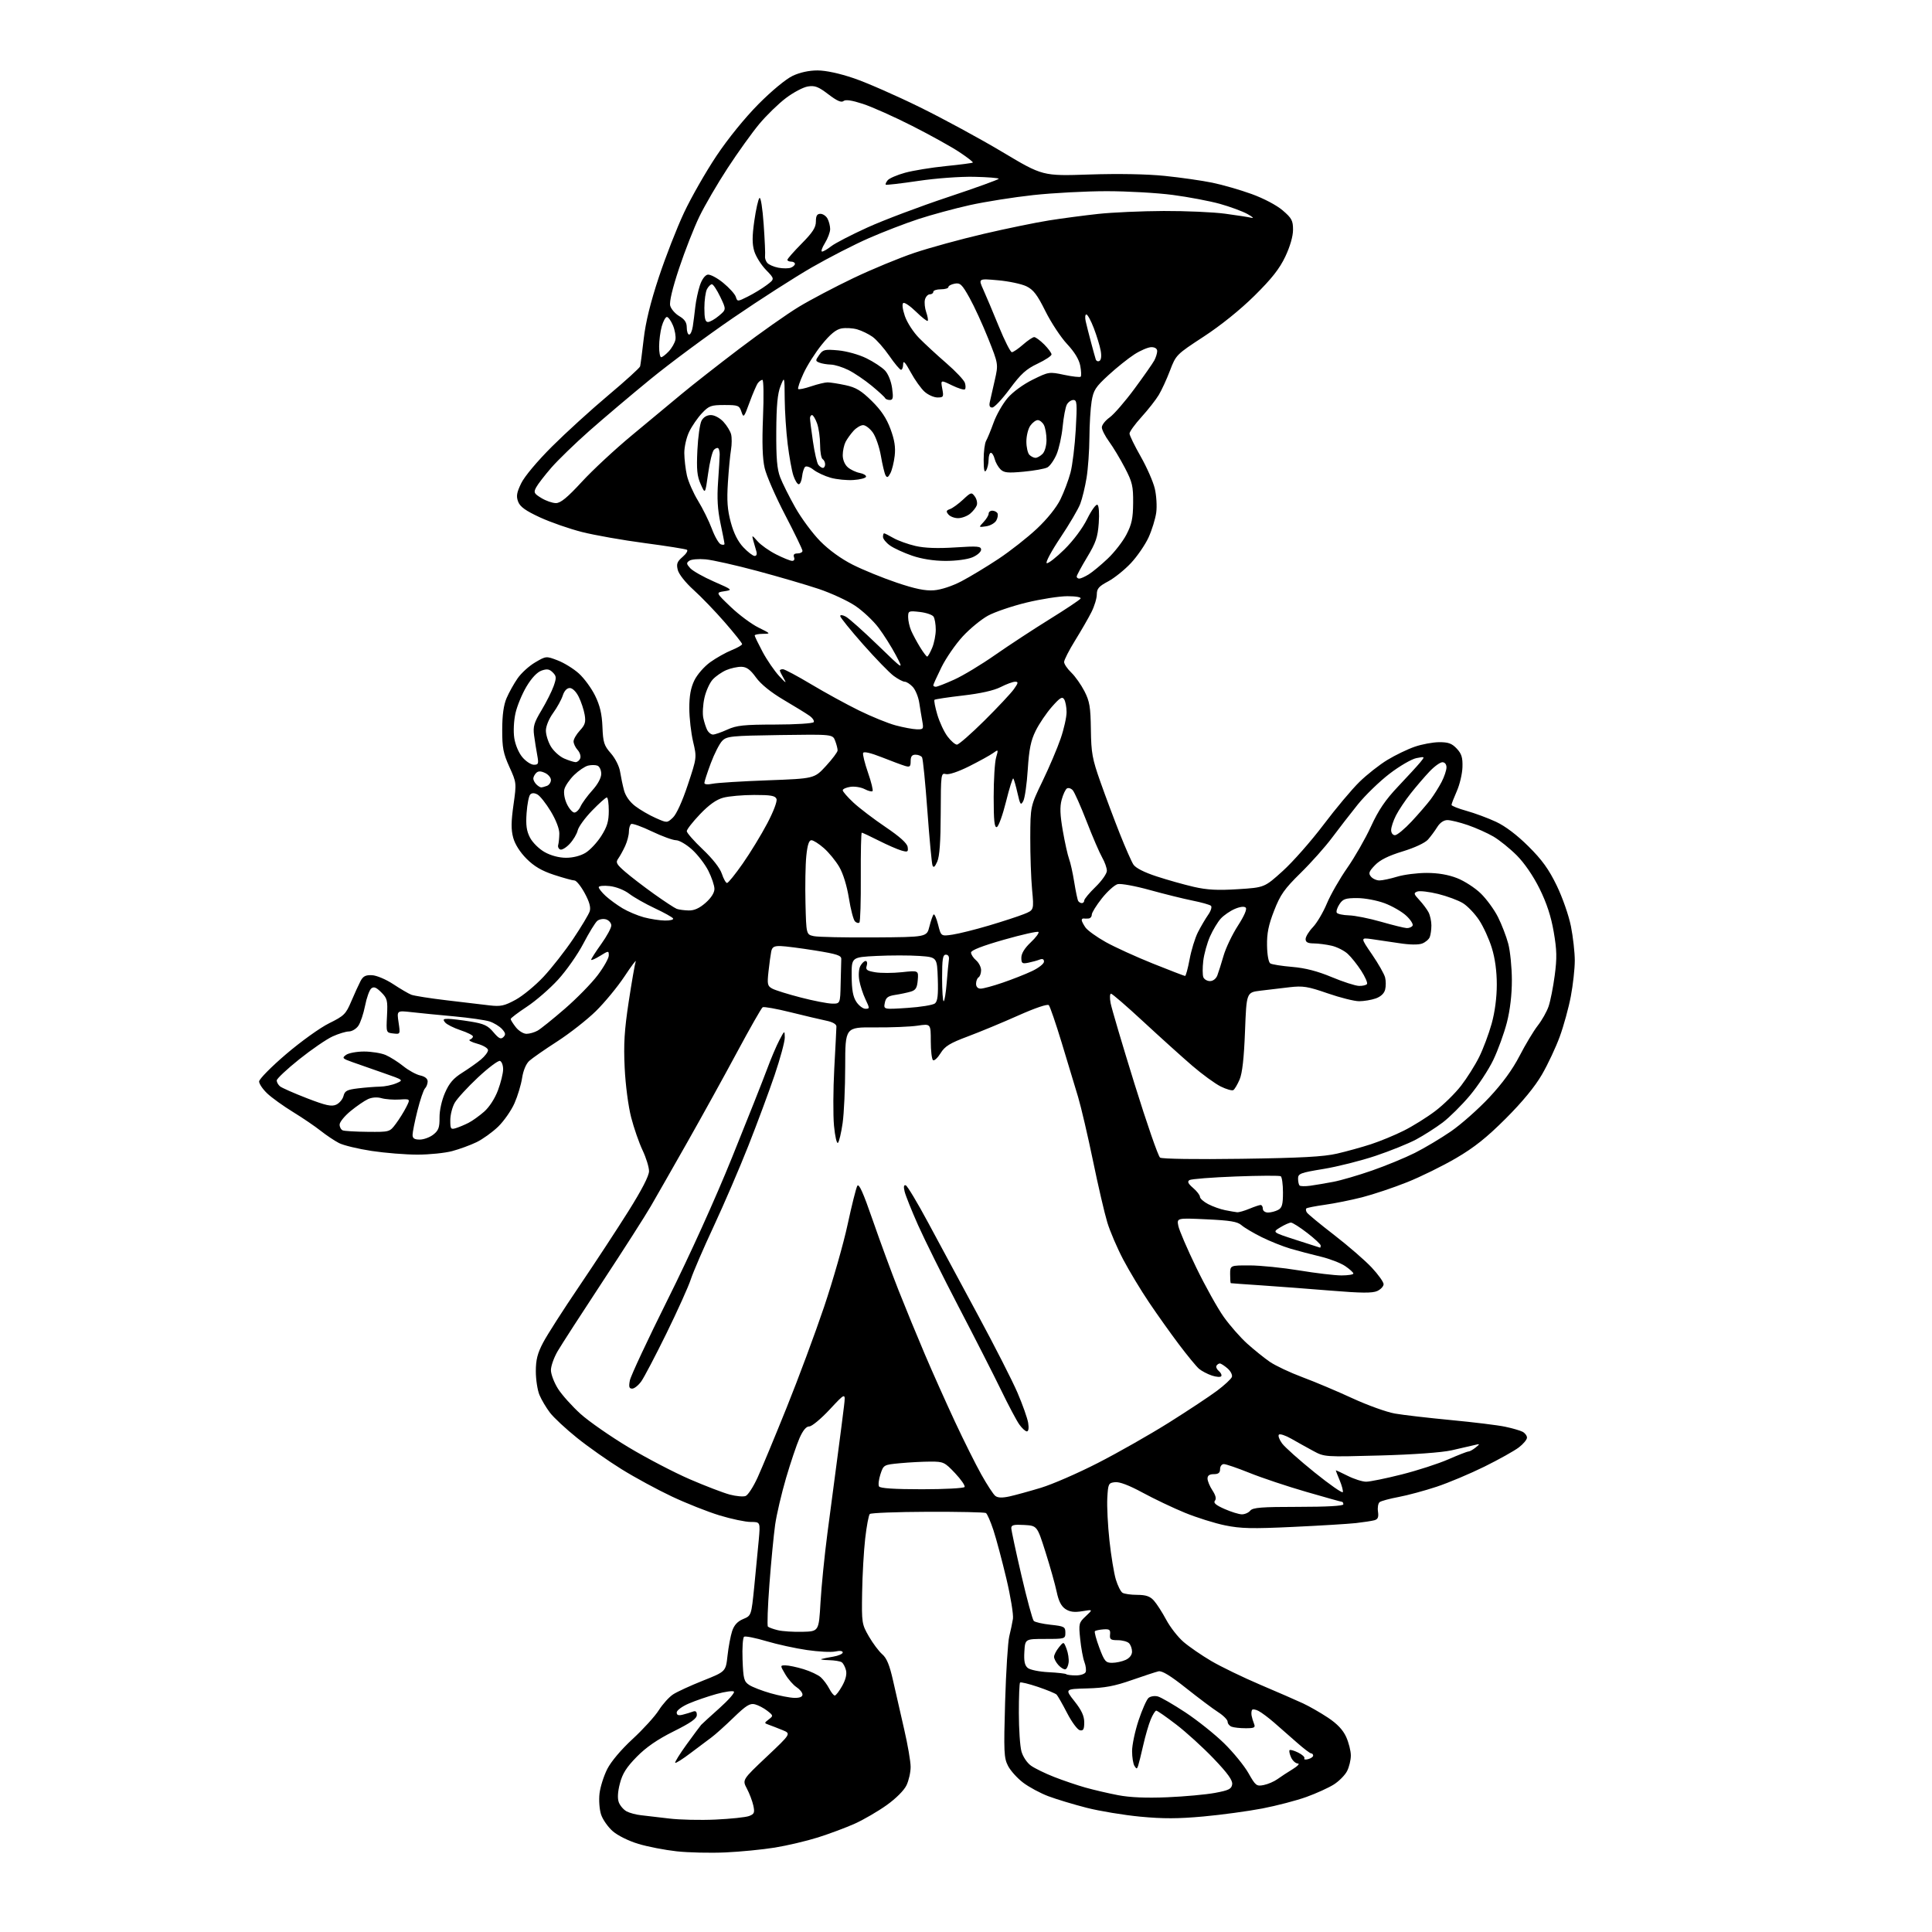 <?xml version="1.0" encoding="UTF-8" standalone="no"?>
<svg 
  version="1.1" 
  xmlns="http://www.w3.org/2000/svg" 
  xmlns:xlink="http://www.w3.org/1999/xlink" 
  xmlns:svg="http://www.w3.org/2000/svg"
  xmlns:rdf="http://www.w3.org/1999/02/22-rdf-syntax-ns#"
  xmlns:cc="http://creativecommons.org/ns#"
  xmlns:dc="http://purl.org/dc/elements/1.1/"
  viewBox="0 0 768 768"
  width="768"
  height="768"
>
<style>svg {background-color: white; }</style>"
<path stroke="none" fill="black" fill-rule="evenodd" d="M288.30,736.37C282.36,736.64 273.68,736.44 269.00,735.93C264.32,735.42 257.46,734.09 253.75,732.97C249.87,731.80 245.55,729.66 243.56,727.92C241.67,726.26 239.59,723.29 238.94,721.31C238.28,719.32 238.01,715.59 238.32,712.94C238.63,710.31 240.02,705.93 241.40,703.21C242.90,700.24 246.94,695.46 251.49,691.27C255.66,687.42 260.33,682.29 261.87,679.86C263.41,677.43 265.97,674.59 267.56,673.55C269.14,672.51 274.50,670.05 279.47,668.07C288.50,664.48 288.50,664.48 289.20,658.16C289.58,654.69 290.41,650.30 291.03,648.40C291.83,646.00 293.15,644.55 295.41,643.60C298.66,642.24 298.66,642.24 299.81,630.87C300.44,624.62 301.25,616.24 301.61,612.25C302.26,605.00 302.26,605.00 298.43,605.00C296.33,605.00 290.75,603.83 286.05,602.40C281.35,600.97 272.82,597.59 267.11,594.90C261.39,592.21 252.39,587.33 247.11,584.05C241.82,580.78 233.86,575.18 229.42,571.61C224.97,568.04 220.11,563.52 218.62,561.56C217.12,559.60 215.25,556.44 214.45,554.53C213.65,552.62 213.00,548.40 213.00,545.13C213.00,540.53 213.65,537.98 215.89,533.72C217.47,530.70 223.91,520.64 230.20,511.37C236.48,502.09 245.31,488.63 249.81,481.46C255.12,473.00 258.00,467.42 258.00,465.56C258.00,463.98 256.85,460.26 255.45,457.29C254.04,454.32 251.99,448.43 250.90,444.20C249.76,439.80 248.65,431.35 248.32,424.50C247.86,414.98 248.20,409.54 249.92,398.20C251.12,390.34 252.37,383.14 252.70,382.20C253.03,381.27 251.03,383.92 248.27,388.10C245.50,392.28 240.37,398.50 236.87,401.94C233.37,405.37 226.45,410.79 221.50,413.99C216.55,417.18 211.55,420.66 210.39,421.72C209.11,422.89 208.00,425.55 207.55,428.49C207.15,431.15 205.78,435.69 204.51,438.57C203.23,441.46 200.32,445.63 198.04,447.85C195.75,450.06 191.88,452.85 189.44,454.03C186.99,455.22 182.63,456.81 179.74,457.58C176.86,458.35 170.68,458.98 166.00,458.98C161.32,458.99 153.11,458.33 147.75,457.52C142.38,456.71 136.53,455.30 134.75,454.38C132.96,453.46 129.70,451.27 127.50,449.53C125.30,447.78 120.35,444.41 116.50,442.05C112.65,439.69 108.04,436.38 106.25,434.68C104.46,432.99 103.00,430.84 103.00,429.91C103.00,428.98 107.80,424.10 113.68,419.08C119.55,414.06 127.26,408.52 130.82,406.77C136.78,403.83 137.48,403.14 139.64,398.04C140.94,394.99 142.59,391.38 143.31,390.00C144.34,388.05 145.35,387.53 147.89,387.66C149.70,387.74 153.44,389.32 156.32,391.22C159.17,393.10 162.40,394.99 163.50,395.42C164.60,395.85 170.90,396.85 177.50,397.63C184.10,398.41 191.81,399.33 194.63,399.66C199.03,400.17 200.50,399.85 204.95,397.43C207.80,395.88 212.81,391.76 216.07,388.27C219.32,384.79 224.63,378.01 227.85,373.22C231.07,368.42 234.03,363.49 234.42,362.26C234.91,360.70 234.30,358.48 232.41,355.01C230.91,352.25 229.09,350.00 228.36,350.00C227.64,350.00 224.00,349.00 220.27,347.78C215.36,346.17 212.35,344.41 209.31,341.37C206.71,338.76 204.70,335.59 204.00,332.98C203.14,329.81 203.17,326.65 204.11,319.99C205.35,311.22 205.35,311.16 202.48,304.84C200.04,299.43 199.62,297.25 199.64,290.00C199.65,284.23 200.21,280.21 201.38,277.50C202.32,275.30 204.28,271.78 205.73,269.69C207.17,267.59 210.32,264.72 212.72,263.32C217.08,260.76 217.09,260.76 221.70,262.52C224.23,263.49 228.02,265.83 230.12,267.73C232.22,269.63 235.12,273.59 236.57,276.55C238.49,280.47 239.27,283.80 239.48,288.94C239.72,295.14 240.11,296.37 242.83,299.46C244.57,301.45 246.16,304.59 246.49,306.73C246.82,308.80 247.52,312.14 248.05,314.14C248.65,316.41 250.32,318.77 252.52,320.45C254.45,321.92 258.09,324.04 260.61,325.15C265.18,327.18 265.18,327.18 267.50,325.00C268.89,323.69 271.25,318.52 273.41,311.99C277.01,301.16 277.01,301.16 275.52,294.83C274.70,291.35 274.02,285.38 274.01,281.57C274.00,276.64 274.58,273.43 276.01,270.48C277.14,268.15 279.92,264.96 282.34,263.22C284.72,261.52 288.54,259.37 290.83,258.45C293.12,257.53 295.00,256.45 295.00,256.04C295.00,255.63 291.91,251.74 288.13,247.40C284.35,243.05 278.76,237.25 275.71,234.50C272.51,231.61 269.85,228.26 269.43,226.57C268.82,224.16 269.15,223.27 271.34,221.38C272.80,220.13 273.57,218.86 273.07,218.55C272.57,218.24 265.04,217.04 256.33,215.89C247.62,214.74 236.40,212.76 231.38,211.49C226.37,210.22 218.83,207.60 214.63,205.66C208.92,203.02 206.74,201.45 205.97,199.43C205.15,197.26 205.38,195.84 207.18,192.12C208.49,189.40 213.55,183.37 219.45,177.48C224.98,171.97 235.05,162.80 241.83,157.11C248.60,151.42 254.29,146.26 254.46,145.63C254.62,145.01 255.27,140.11 255.88,134.74C256.64,128.09 258.56,120.27 261.88,110.24C264.56,102.13 269.08,90.55 271.93,84.50C274.77,78.45 280.56,68.33 284.78,62.00C289.38,55.11 296.09,46.85 301.48,41.41C306.72,36.13 312.41,31.42 315.07,30.16C317.96,28.79 321.57,28.00 324.95,28.00C328.26,28.00 333.70,29.17 339.38,31.10C344.40,32.80 356.15,37.95 365.50,42.54C374.85,47.13 389.70,55.18 398.49,60.44C414.48,69.99 414.48,69.99 432.99,69.37C444.57,68.99 455.81,69.19 463.00,69.92C469.32,70.57 477.82,71.78 481.89,72.62C485.95,73.45 492.99,75.48 497.52,77.12C502.33,78.86 507.48,81.57 509.88,83.63C513.49,86.72 514.00,87.68 514.00,91.33C514.00,93.91 512.83,97.98 510.93,101.99C508.63,106.84 505.55,110.76 498.68,117.55C493.02,123.14 485.27,129.38 478.49,133.81C467.63,140.91 467.46,141.08 465.11,147.25C463.81,150.69 461.79,155.07 460.63,157.00C459.48,158.93 456.38,162.87 453.76,165.76C451.14,168.65 449.00,171.61 449.00,172.34C449.00,173.07 450.99,177.15 453.42,181.42C455.85,185.68 458.38,191.43 459.04,194.18C459.70,196.94 459.96,201.25 459.62,203.76C459.27,206.28 457.90,210.72 456.57,213.64C455.23,216.55 452.08,221.14 449.56,223.84C447.04,226.53 442.95,229.81 440.49,231.12C436.81,233.07 436.00,234.00 436.00,236.29C436.00,237.82 435.05,240.97 433.88,243.29C432.72,245.61 429.79,250.69 427.38,254.58C424.97,258.48 423.00,262.33 423.00,263.15C423.00,263.96 424.28,265.85 425.84,267.35C427.40,268.84 429.76,272.19 431.09,274.78C433.15,278.81 433.52,281.05 433.64,290.00C433.77,299.34 434.19,301.65 437.45,310.88C439.47,316.59 442.92,325.81 445.13,331.38C447.34,336.95 449.77,342.47 450.53,343.65C451.41,345.02 454.77,346.74 459.71,348.36C463.99,349.77 470.65,351.64 474.50,352.53C479.85,353.76 483.99,353.98 492.07,353.47C502.65,352.80 502.65,352.80 509.92,346.23C513.93,342.61 521.20,334.35 526.10,327.87C530.99,321.39 537.43,313.71 540.42,310.80C543.41,307.88 548.41,303.95 551.54,302.06C554.67,300.16 559.55,297.81 562.37,296.84C565.19,295.86 569.56,295.05 572.08,295.03C575.73,295.01 577.14,295.52 579.08,297.58C581.01,299.64 581.47,301.14 581.35,304.95C581.27,307.59 580.26,311.88 579.10,314.50C577.95,317.11 577.00,319.57 577.00,319.96C577.00,320.35 579.68,321.42 582.96,322.33C586.23,323.24 591.52,325.20 594.71,326.69C598.40,328.41 603.08,331.96 607.59,336.45C612.99,341.81 615.67,345.53 618.81,352.00C621.11,356.74 623.61,363.91 624.47,368.21C625.31,372.45 626.00,378.58 626.00,381.85C626.00,385.11 625.29,391.50 624.43,396.05C623.57,400.60 621.59,407.79 620.04,412.04C618.49,416.29 615.31,423.08 612.96,427.13C610.16,431.96 605.21,437.99 598.60,444.60C591.03,452.17 586.08,456.12 578.84,460.36C573.52,463.47 564.75,467.79 559.34,469.95C553.93,472.11 545.90,474.80 541.50,475.93C537.10,477.05 530.41,478.40 526.64,478.92C522.87,479.45 519.57,480.10 519.29,480.37C519.02,480.64 519.10,481.36 519.48,481.96C519.85,482.57 524.74,486.60 530.34,490.92C535.94,495.25 542.66,501.07 545.26,503.85C547.87,506.64 550.00,509.62 550.00,510.48C550.00,511.34 548.86,512.56 547.47,513.20C545.55,514.07 541.17,514.04 529.22,513.06C520.57,512.35 508.10,511.41 501.50,510.96C494.90,510.52 489.39,510.13 489.25,510.08C489.11,510.04 489.00,508.43 489.00,506.50C489.00,503.00 489.00,503.00 496.75,503.02C501.01,503.03 509.90,503.93 516.50,505.02C523.10,506.11 530.64,507.00 533.25,507.00C535.86,507.00 538.00,506.66 537.99,506.25C537.99,505.84 536.53,504.51 534.74,503.29C532.96,502.08 528.58,500.39 525.00,499.53C521.42,498.68 516.02,497.25 513.00,496.37C509.98,495.48 504.80,493.41 501.50,491.77C498.20,490.13 494.60,487.99 493.50,487.02C491.92,485.62 489.01,485.14 479.64,484.70C467.78,484.15 467.78,484.15 468.41,487.33C468.76,489.07 471.96,496.53 475.54,503.90C479.11,511.26 484.03,520.09 486.47,523.51C488.91,526.94 493.11,531.71 495.79,534.12C498.47,536.53 502.49,539.77 504.73,541.32C506.97,542.86 512.81,545.62 517.72,547.45C522.62,549.27 531.55,553.04 537.57,555.82C543.58,558.59 551.20,561.34 554.50,561.91C557.80,562.49 567.83,563.65 576.79,564.50C585.75,565.35 595.42,566.53 598.29,567.14C601.16,567.74 604.29,568.65 605.25,569.15C606.21,569.66 607.00,570.71 607.00,571.48C607.00,572.26 605.54,574.01 603.75,575.38C601.96,576.74 595.82,580.17 590.10,583.00C584.39,585.82 575.84,589.42 571.11,590.99C566.37,592.56 559.58,594.40 556.00,595.07C552.42,595.74 549.01,596.66 548.42,597.12C547.83,597.59 547.53,599.28 547.77,600.88C548.09,603.09 547.75,603.93 546.35,604.32C545.33,604.60 542.02,605.11 539.00,605.45C535.98,605.78 524.73,606.47 514.00,606.97C497.76,607.74 493.25,607.64 487.00,606.36C482.88,605.52 475.68,603.26 471.00,601.34C466.32,599.42 458.78,595.83 454.23,593.36C448.84,590.43 445.01,588.98 443.23,589.19C440.64,589.48 440.48,589.80 440.17,595.50C439.99,598.80 440.37,606.43 441.03,612.45C441.68,618.47 442.82,625.40 443.56,627.86C444.30,630.31 445.49,632.69 446.20,633.15C446.92,633.60 449.56,633.98 452.08,633.98C455.54,634.00 457.15,634.55 458.68,636.25C459.80,637.49 462.00,640.91 463.58,643.86C465.15,646.81 468.25,650.78 470.47,652.69C472.69,654.60 477.65,658.02 481.50,660.28C485.35,662.54 494.12,666.79 501.00,669.72C507.88,672.64 515.51,675.97 517.98,677.12C520.44,678.26 524.89,680.81 527.86,682.78C531.57,685.24 533.84,687.65 535.11,690.43C536.13,692.67 536.97,695.98 536.98,697.80C536.99,699.61 536.31,702.43 535.47,704.06C534.63,705.68 532.25,708.08 530.19,709.38C528.13,710.68 523.23,712.91 519.31,714.32C515.38,715.74 507.52,717.79 501.84,718.89C496.15,719.98 485.59,721.42 478.36,722.08C468.37,722.99 462.34,723.01 453.26,722.15C446.68,721.52 437.07,719.93 431.90,718.61C426.73,717.28 419.90,715.22 416.72,714.02C413.54,712.82 409.04,710.40 406.72,708.64C404.40,706.88 401.69,703.88 400.71,701.97C399.08,698.82 398.97,696.47 399.55,676.50C399.91,664.40 400.65,652.70 401.19,650.50C401.74,648.30 402.40,645.15 402.66,643.50C402.91,641.85 401.74,634.65 400.04,627.50C398.34,620.35 396.03,611.69 394.90,608.26C393.77,604.83 392.43,601.77 391.92,601.45C391.42,601.14 381.00,600.92 368.78,600.96C356.56,601.00 346.20,601.40 345.76,601.84C345.31,602.29 344.49,606.67 343.93,611.58C343.37,616.48 342.82,626.12 342.71,633.00C342.51,645.13 342.59,645.65 345.39,650.50C346.98,653.25 349.37,656.44 350.70,657.59C352.48,659.12 353.63,661.92 355.01,668.09C356.05,672.71 358.04,681.45 359.44,687.50C360.84,693.55 361.99,700.23 361.99,702.35C362.00,704.47 361.26,707.75 360.36,709.65C359.39,711.70 356.19,714.90 352.46,717.57C349.01,720.03 343.34,723.33 339.85,724.91C336.36,726.48 329.75,728.95 325.17,730.40C320.59,731.84 312.85,733.66 307.97,734.45C303.10,735.24 294.24,736.11 288.30,736.37zM284.44,723.31C290.46,723.03 296.45,722.40 297.77,721.90C299.84,721.11 300.07,720.56 299.46,717.74C299.07,715.96 297.92,712.92 296.90,711.00C295.05,707.50 295.05,707.50 304.77,698.32C314.50,689.14 314.50,689.14 311.00,687.72C309.07,686.93 306.64,685.99 305.60,685.62C303.73,684.96 303.73,684.92 305.60,683.48C307.44,682.07 307.43,681.97 305.00,680.06C303.62,678.98 301.41,677.83 300.09,677.49C298.11,676.99 296.59,677.94 291.59,682.78C288.24,686.02 284.33,689.54 282.89,690.59C281.46,691.64 277.71,694.45 274.56,696.84C271.42,699.23 268.65,700.98 268.41,700.74C268.17,700.50 270.22,697.20 272.97,693.40C275.72,689.61 278.31,686.12 278.73,685.65C279.15,685.19 282.43,682.20 286.00,679.01C289.57,675.82 292.16,672.86 291.75,672.44C291.34,672.02 288.21,672.45 284.79,673.40C281.38,674.35 276.42,676.05 273.79,677.19C271.14,678.32 269.00,679.91 269.00,680.73C269.00,681.80 269.67,682.05 271.41,681.61C272.73,681.28 274.53,680.73 275.41,680.40C276.53,679.97 277.00,680.36 277.00,681.72C277.00,683.16 274.64,684.83 267.75,688.26C261.32,691.47 256.86,694.54 253.13,698.34C249.02,702.53 247.44,705.02 246.42,708.95C245.54,712.34 245.40,714.92 246.00,716.49C246.50,717.80 247.89,719.41 249.09,720.05C250.30,720.70 252.91,721.39 254.89,721.59C256.88,721.80 261.88,722.38 266.00,722.89C270.12,723.40 278.42,723.59 284.44,723.31zM464.00,714.44C470.88,714.15 479.43,713.37 483.00,712.70C488.47,711.68 489.55,711.15 489.81,709.30C490.04,707.71 488.03,704.91 482.45,699.07C478.22,694.65 471.52,688.55 467.56,685.52C463.60,682.48 460.03,680.00 459.63,680.00C459.23,680.00 458.24,681.58 457.43,683.51C456.63,685.43 455.28,690.05 454.45,693.76C453.61,697.46 452.69,701.16 452.41,701.97C451.95,703.27 451.78,703.27 450.96,701.97C450.45,701.16 450.02,698.52 450.02,696.11C450.01,693.70 451.17,688.20 452.59,683.91C454.02,679.61 455.81,675.57 456.58,674.93C457.35,674.30 458.99,674.04 460.24,674.36C461.48,674.68 466.43,677.55 471.24,680.72C476.04,683.90 482.96,689.42 486.61,693.00C490.27,696.58 494.61,701.91 496.28,704.85C499.11,709.85 499.49,710.15 502.35,709.58C504.02,709.25 506.48,708.19 507.80,707.24C509.13,706.28 511.85,704.49 513.86,703.27C515.86,702.04 516.78,701.03 515.91,701.02C515.04,701.01 513.83,699.92 513.23,698.60C512.63,697.28 512.36,695.98 512.63,695.71C512.90,695.44 514.45,695.88 516.07,696.69C517.69,697.49 518.79,698.53 518.51,698.99C518.23,699.44 518.90,699.58 520.00,699.29C521.10,699.00 522.00,698.37 522.00,697.88C522.00,697.40 521.64,697.00 521.20,697.00C520.76,697.00 518.17,695.03 515.45,692.62C512.73,690.22 508.70,686.68 506.50,684.77C504.30,682.85 501.51,680.77 500.31,680.14C499.11,679.51 497.93,679.33 497.69,679.75C497.45,680.16 497.38,681.17 497.53,682.00C497.68,682.83 498.12,684.29 498.51,685.25C499.11,686.74 498.62,687.00 495.19,687.00C492.97,687.00 490.45,686.73 489.58,686.39C488.71,686.06 488.00,685.16 488.00,684.41C488.00,683.65 486.31,681.94 484.25,680.62C482.19,679.30 476.45,674.99 471.50,671.06C465.23,666.08 461.89,664.05 460.50,664.38C459.40,664.64 454.58,666.22 449.80,667.89C443.04,670.26 439.11,670.99 432.19,671.17C423.28,671.41 423.28,671.41 427.14,676.30C429.95,679.85 431.00,682.13 431.00,684.66C431.00,687.42 430.64,688.08 429.28,687.81C428.33,687.63 426.05,684.56 424.21,680.99C422.36,677.42 420.48,674.11 420.02,673.64C419.56,673.17 416.22,671.79 412.59,670.56C408.96,669.34 405.77,668.57 405.49,668.84C405.22,669.11 405.00,674.55 405.01,680.92C405.01,687.29 405.47,694.17 406.04,696.21C406.62,698.30 408.27,700.77 409.83,701.88C411.35,702.96 415.49,704.98 419.05,706.37C422.60,707.76 428.18,709.66 431.45,710.58C434.72,711.50 440.57,712.87 444.45,713.61C449.20,714.52 455.58,714.79 464.00,714.44zM315.75,674.93C317.89,674.98 319.00,674.53 319.00,673.62C319.00,672.85 317.94,671.53 316.64,670.68C315.34,669.83 313.33,667.53 312.17,665.57C310.07,662.00 310.07,662.00 312.28,662.01C313.50,662.02 316.72,662.69 319.43,663.52C322.14,664.34 325.22,665.80 326.28,666.75C327.34,667.71 328.85,669.73 329.63,671.25C330.41,672.76 331.41,674.00 331.84,674.00C332.28,674.00 333.59,672.29 334.77,670.19C336.16,667.72 336.70,665.53 336.29,663.94C335.95,662.60 335.19,661.17 334.59,660.77C333.99,660.36 331.70,659.99 329.50,659.94C327.30,659.88 325.95,659.69 326.50,659.50C327.05,659.32 329.19,658.88 331.25,658.54C333.31,658.19 335.00,657.44 335.00,656.88C335.00,656.25 333.84,656.10 332.07,656.49C330.45,656.84 325.39,656.59 320.82,655.92C316.24,655.26 308.96,653.67 304.63,652.38C300.30,651.09 296.33,650.30 295.80,650.62C295.28,650.95 295.00,655.04 295.18,659.75C295.47,667.38 295.74,668.44 297.82,669.80C299.09,670.64 302.92,672.12 306.32,673.09C309.72,674.06 313.96,674.89 315.75,674.93zM427.70,666.00C429.57,666.00 431.29,665.41 431.57,664.67C431.85,663.94 431.63,662.15 431.07,660.68C430.51,659.22 429.76,655.13 429.40,651.58C428.76,645.40 428.85,645.04 431.62,642.46C434.50,639.76 434.50,639.76 430.22,640.48C427.06,641.00 425.30,640.77 423.54,639.62C421.87,638.52 420.82,636.47 420.05,632.78C419.44,629.87 417.44,622.77 415.61,617.00C412.28,606.50 412.28,606.50 407.14,606.20C403.07,605.96 402.00,606.21 402.00,607.42C402.00,608.26 403.81,616.71 406.02,626.19C408.22,635.67 410.44,643.84 410.94,644.34C411.44,644.84 414.47,645.53 417.67,645.87C423.05,646.45 423.50,646.69 423.50,649.00C423.50,651.46 423.37,651.50 415.50,651.50C407.50,651.50 407.50,651.50 407.20,656.59C406.98,660.35 407.33,662.03 408.55,663.04C409.45,663.79 413.15,664.54 416.78,664.72C420.41,664.90 423.59,665.26 423.85,665.52C424.12,665.78 425.85,666.00 427.70,666.00zM423.50,663.58C422.95,663.71 421.71,662.96 420.75,661.91C419.79,660.86 419.00,659.37 419.00,658.61C419.00,657.85 419.87,656.16 420.92,654.86C422.84,652.50 422.84,652.50 423.97,655.44C424.59,657.06 424.96,659.50 424.80,660.86C424.63,662.23 424.05,663.45 423.50,663.58zM442.07,661.00C443.63,661.00 446.05,660.48 447.45,659.84C449.03,659.12 450.00,657.86 450.00,656.54C450.00,655.36 449.46,653.86 448.80,653.20C448.14,652.54 446.12,652.00 444.31,652.00C441.50,652.00 441.06,651.68 441.26,649.75C441.46,647.84 441.06,647.53 438.63,647.70C437.05,647.82 435.53,648.14 435.24,648.42C434.96,648.70 435.75,651.65 436.99,654.97C439.02,660.39 439.53,661.00 442.07,661.00zM319.00,648.67C325.50,648.50 325.50,648.50 326.16,637.00C326.52,630.67 327.76,618.30 328.91,609.50C330.06,600.70 331.87,586.98 332.93,579.00C333.99,571.02 335.15,562.02 335.50,559.00C336.15,553.50 336.15,553.50 329.83,560.28C326.35,564.01 322.69,567.05 321.69,567.03C320.49,567.01 319.20,568.56 317.83,571.65C316.70,574.20 314.29,581.34 312.48,587.50C310.67,593.66 308.71,602.04 308.13,606.10C307.56,610.17 306.53,620.80 305.86,629.73C305.18,638.66 304.91,646.25 305.26,646.60C305.61,646.95 307.38,647.59 309.20,648.03C311.01,648.48 315.43,648.76 319.00,648.67zM493.63,601.97C494.80,601.99 496.32,601.33 497.00,600.50C498.02,599.27 501.45,599.00 516.12,599.00C527.37,599.00 534.00,598.63 534.00,598.00C534.00,597.45 533.76,597.00 533.46,597.00C533.17,597.00 526.76,595.21 519.21,593.02C511.67,590.84 501.57,587.46 496.76,585.52C491.96,583.59 487.35,582.00 486.51,582.00C485.67,582.00 485.00,582.88 485.00,584.00C485.00,585.47 484.33,586.00 482.50,586.00C480.78,586.00 480.00,586.55 480.01,587.75C480.01,588.71 480.89,590.83 481.96,592.45C483.26,594.43 483.59,595.79 482.94,596.57C482.25,597.40 483.35,598.34 486.74,599.83C489.36,600.99 492.46,601.95 493.63,601.97zM401.29,594.85C403.60,594.34 409.21,592.80 413.74,591.43C418.28,590.06 428.49,585.62 436.43,581.55C444.37,577.49 457.09,570.26 464.69,565.49C472.28,560.72 480.89,555.02 483.81,552.83C486.73,550.64 489.37,548.19 489.68,547.39C489.99,546.59 489.22,545.06 487.97,543.97C486.72,542.89 485.34,542.00 484.91,542.00C484.47,542.00 483.87,542.40 483.57,542.89C483.27,543.37 483.69,544.33 484.50,545.00C485.31,545.67 485.75,546.60 485.47,547.05C485.19,547.51 483.50,547.39 481.73,546.80C479.95,546.20 477.65,544.99 476.62,544.11C475.58,543.22 472.03,538.91 468.71,534.51C465.40,530.12 460.03,522.58 456.78,517.75C453.52,512.92 448.91,505.26 446.52,500.73C444.13,496.20 441.27,489.54 440.17,485.93C439.07,482.31 436.51,471.29 434.48,461.43C432.44,451.57 429.77,440.12 428.54,436.00C427.30,431.88 424.38,422.20 422.04,414.50C419.70,406.80 417.39,400.08 416.92,399.57C416.40,399.02 411.55,400.66 404.77,403.68C398.57,406.45 389.56,410.19 384.75,411.99C377.58,414.67 375.62,415.88 373.91,418.64C372.77,420.49 371.42,421.76 370.91,421.45C370.41,421.14 370.00,417.74 370.00,413.91C370.00,406.93 370.00,406.93 364.75,407.72C361.86,408.15 354.21,408.46 347.75,408.41C336.00,408.32 336.00,408.32 335.98,423.91C335.97,432.48 335.51,442.64 334.95,446.48C334.40,450.32 333.56,453.84 333.10,454.30C332.63,454.77 331.93,451.71 331.53,447.51C331.14,443.30 331.19,433.03 331.64,424.68C332.10,416.33 332.48,408.84 332.49,408.04C332.49,407.13 330.98,406.26 328.50,405.75C326.30,405.30 319.90,403.78 314.27,402.39C308.65,400.99 303.65,400.10 303.17,400.40C302.68,400.70 298.11,408.72 293.01,418.22C287.91,427.72 279.02,443.82 273.25,454.00C267.48,464.18 260.93,475.65 258.70,479.50C256.47,483.35 247.84,496.85 239.51,509.50C231.19,522.15 223.17,534.56 221.69,537.09C220.21,539.61 219.00,543.01 219.00,544.64C219.00,546.27 220.27,549.61 221.82,552.06C223.38,554.51 227.39,558.98 230.73,562.01C234.08,565.03 242.69,571.02 249.86,575.32C257.02,579.62 267.98,585.33 274.19,588.02C280.41,590.71 287.57,593.45 290.10,594.12C292.62,594.79 295.46,595.04 296.40,594.68C297.35,594.31 299.50,590.98 301.19,587.26C302.88,583.54 308.07,571.05 312.72,559.50C317.38,547.95 324.07,529.93 327.60,519.46C331.13,508.98 335.34,494.25 336.95,486.71C338.57,479.17 340.30,472.29 340.78,471.42C341.43,470.26 343.10,473.98 346.97,485.17C349.89,493.60 354.48,506.08 357.18,512.90C359.87,519.72 364.59,531.20 367.66,538.40C370.73,545.61 376.11,557.63 379.60,565.12C383.09,572.61 387.81,582.06 390.08,586.12C392.35,590.18 394.85,594.01 395.64,594.64C396.63,595.42 398.36,595.49 401.29,594.85zM533.79,593.14C533.96,592.62 533.41,590.51 532.55,588.47C531.70,586.43 531.00,584.65 531.00,584.51C531.00,584.38 533.10,585.34 535.67,586.64C538.24,587.94 541.56,589.00 543.06,589.00C544.56,589.00 550.93,587.70 557.22,586.11C563.51,584.52 571.84,581.82 575.74,580.11C579.64,578.40 583.24,577.00 583.73,577.00C584.22,577.00 585.49,576.29 586.56,575.43C588.43,573.91 588.41,573.87 586.00,574.46C584.62,574.80 580.58,575.73 577.00,576.53C573.07,577.40 561.81,578.22 548.50,578.58C526.55,579.18 526.49,579.18 522.00,576.75C519.52,575.41 515.62,573.24 513.32,571.92C511.02,570.61 508.80,569.87 508.39,570.28C507.97,570.69 508.53,572.26 509.63,573.77C510.73,575.27 516.54,580.46 522.55,585.30C528.55,590.14 533.61,593.67 533.79,593.14zM366.50,592.00C375.51,592.00 383.13,591.60 383.44,591.10C383.74,590.61 382.04,588.13 379.65,585.60C375.52,581.23 375.03,581.00 369.90,581.01C366.93,581.01 361.51,581.30 357.87,581.64C351.26,582.26 351.23,582.29 349.99,586.03C349.31,588.10 349.06,590.28 349.43,590.89C349.89,591.63 355.61,592.00 366.50,592.00zM408.20,569.00C407.61,569.00 406.26,567.76 405.19,566.25C404.11,564.74 400.83,558.55 397.90,552.50C394.96,546.45 387.40,531.61 381.09,519.52C374.79,507.43 367.53,492.80 364.95,487.02C362.38,481.23 359.97,475.22 359.60,473.65C359.13,471.71 359.28,470.93 360.06,471.19C360.69,471.40 364.69,478.08 368.96,486.03C373.22,493.99 382.13,510.52 388.74,522.76C395.36,535.01 402.44,548.90 404.47,553.63C406.50,558.36 408.41,563.75 408.71,565.61C409.05,567.68 408.85,569.00 408.20,569.00zM251.31,552.00C250.09,552.00 249.89,551.29 250.38,548.75C250.72,546.96 257.51,532.45 265.46,516.50C274.24,498.91 284.30,476.68 291.04,460.00C297.16,444.88 303.40,429.12 304.92,425.00C306.44,420.88 308.64,415.70 309.80,413.50C311.90,409.52 311.91,409.51 311.96,412.43C311.98,414.05 310.15,420.80 307.90,427.43C305.64,434.07 300.95,446.70 297.47,455.50C294.00,464.30 287.80,478.70 283.70,487.50C279.59,496.30 275.50,505.80 274.59,508.60C273.68,511.41 269.34,521.02 264.96,529.97C260.57,538.91 256.05,547.53 254.92,549.11C253.79,550.70 252.16,552.00 251.31,552.00zM524.75,495.96C524.89,495.98 525.00,495.60 525.00,495.12C525.00,494.64 522.60,492.39 519.66,490.12C516.72,487.85 513.81,486.00 513.18,486.00C512.56,486.00 510.63,486.86 508.90,487.91C505.75,489.83 505.75,489.83 515.13,492.87C520.28,494.55 524.61,495.94 524.75,495.96zM491.78,481.89C492.49,481.95 494.68,481.32 496.65,480.50C498.63,479.68 500.64,479.00 501.12,479.00C501.60,479.00 502.00,479.68 502.00,480.50C502.00,481.35 502.90,482.00 504.07,482.00C505.20,482.00 507.00,481.53 508.07,480.96C509.64,480.12 510.00,478.84 510.00,474.02C510.00,470.78 509.60,467.87 509.11,467.57C508.63,467.27 500.55,467.31 491.17,467.67C481.79,468.02 473.54,468.67 472.84,469.10C471.89,469.68 472.27,470.50 474.28,472.23C475.78,473.51 477.00,475.10 477.00,475.76C477.00,476.41 478.46,477.72 480.25,478.65C482.04,479.59 485.07,480.68 487.00,481.06C488.93,481.45 491.08,481.82 491.78,481.89zM520.84,471.35C522.85,471.07 526.98,470.38 530.00,469.80C533.02,469.23 539.97,467.20 545.42,465.30C550.88,463.40 558.53,460.25 562.42,458.30C566.32,456.34 572.80,452.47 576.83,449.70C580.85,446.92 587.68,440.87 592.00,436.26C597.25,430.65 601.24,425.17 604.07,419.69C606.40,415.18 609.65,409.78 611.29,407.68C612.94,405.57 614.87,402.15 615.58,400.08C616.30,398.00 617.40,392.47 618.02,387.79C618.95,380.80 618.88,377.67 617.62,370.39C616.56,364.25 614.83,358.98 612.00,353.26C609.48,348.18 605.99,343.09 602.94,340.03C600.21,337.30 596.03,333.93 593.66,332.54C591.28,331.15 586.72,329.11 583.51,328.00C580.31,326.90 576.64,326.00 575.37,326.00C573.92,326.00 572.41,327.03 571.34,328.75C570.40,330.26 568.74,332.51 567.65,333.74C566.48,335.06 562.34,337.00 557.56,338.45C551.91,340.18 548.57,341.84 546.57,343.93C544.16,346.44 543.90,347.18 544.97,348.46C545.67,349.31 547.20,350.00 548.37,349.99C549.54,349.98 552.71,349.31 555.41,348.49C558.11,347.67 563.38,347.00 567.12,347.00C571.63,347.00 575.71,347.70 579.21,349.07C582.12,350.20 586.36,352.95 588.63,355.16C590.91,357.38 593.97,361.57 595.44,364.48C596.91,367.38 598.76,372.18 599.55,375.13C600.33,378.08 600.98,384.59 600.99,389.59C601.00,395.43 600.29,401.46 599.01,406.47C597.91,410.75 595.47,417.46 593.59,421.38C591.71,425.30 587.52,431.64 584.30,435.48C581.07,439.33 576.20,444.16 573.47,446.23C570.73,448.29 565.98,451.32 562.91,452.97C559.83,454.61 552.56,457.54 546.74,459.49C540.93,461.43 531.64,463.77 526.09,464.68C516.92,466.18 516.00,466.53 516.00,468.50C516.00,469.69 516.27,470.93 516.59,471.26C516.91,471.58 518.83,471.62 520.84,471.35zM493.50,460.64C517.26,460.30 526.13,459.82 531.50,458.58C535.35,457.69 541.42,456.01 545.00,454.84C548.58,453.67 554.43,451.26 558.00,449.47C561.58,447.69 567.20,444.18 570.50,441.68C573.80,439.19 578.43,434.65 580.79,431.60C583.15,428.55 586.39,423.41 587.99,420.17C589.60,416.93 591.83,410.97 592.96,406.91C594.25,402.26 595.00,396.53 595.00,391.38C595.00,386.07 594.31,380.97 593.02,376.81C591.94,373.29 589.66,368.31 587.96,365.75C586.26,363.18 583.37,360.16 581.54,359.03C579.72,357.90 575.28,356.25 571.67,355.36C568.07,354.47 564.34,354.04 563.40,354.40C561.87,354.99 561.96,355.35 564.22,357.78C565.61,359.28 567.26,361.48 567.88,362.68C568.50,363.89 569.00,366.21 569.00,367.85C569.00,369.49 568.71,371.58 568.36,372.49C568.01,373.41 566.65,374.56 565.32,375.07C563.83,375.63 560.37,375.58 556.21,374.93C552.52,374.36 547.55,373.63 545.16,373.30C540.82,372.72 540.82,372.72 545.41,379.42C547.93,383.10 550.27,387.21 550.60,388.56C550.94,389.90 550.95,392.08 550.61,393.40C550.23,394.92 548.85,396.20 546.86,396.90C545.12,397.51 542.15,398.00 540.26,398.00C538.37,398.00 532.75,396.59 527.77,394.87C519.88,392.13 517.95,391.82 512.61,392.44C509.25,392.82 504.02,393.44 501.00,393.82C495.50,394.50 495.50,394.50 494.91,410.00C494.50,420.67 493.83,426.63 492.76,429.13C491.90,431.12 490.78,433.02 490.27,433.33C489.75,433.65 487.49,433.00 485.24,431.89C482.99,430.77 477.85,427.02 473.82,423.55C469.79,420.07 461.10,412.23 454.50,406.12C447.90,400.00 442.12,395.00 441.64,395.00C441.17,395.00 441.09,396.68 441.48,398.73C441.86,400.78 446.14,415.24 450.99,430.86C455.84,446.48 460.41,459.67 461.15,460.17C461.93,460.70 475.63,460.90 493.50,460.64zM166.87,453.00C168.44,453.00 170.86,452.11 172.25,451.02C174.33,449.38 174.76,448.20 174.72,444.27C174.69,441.45 175.58,437.43 176.89,434.42C178.56,430.57 180.24,428.62 183.75,426.42C186.31,424.81 189.66,422.45 191.20,421.16C192.74,419.87 194.00,418.20 194.00,417.45C194.00,416.69 192.12,415.56 189.75,414.90C187.41,414.26 186.06,413.53 186.75,413.28C187.44,413.03 188.00,412.46 188.00,412.00C188.00,411.54 185.78,410.42 183.08,409.53C180.37,408.63 177.61,407.24 176.95,406.45C175.97,405.25 176.17,405.00 178.13,405.01C179.43,405.01 183.41,405.49 186.98,406.07C192.37,406.94 193.90,407.65 196.14,410.31C198.28,412.84 199.09,413.25 200.09,412.27C201.10,411.29 201.00,410.65 199.56,409.06C198.57,407.97 196.35,406.62 194.63,406.05C192.91,405.49 186.55,404.58 180.50,404.02C174.45,403.47 166.85,402.72 163.61,402.35C157.73,401.69 157.73,401.69 158.44,406.42C159.14,411.15 159.14,411.15 156.32,410.82C153.50,410.50 153.50,410.50 153.84,403.79C154.15,397.66 153.95,396.86 151.55,394.46C149.54,392.45 148.60,392.09 147.58,392.93C146.85,393.54 145.74,396.63 145.12,399.81C144.49,402.98 143.29,406.58 142.43,407.79C141.58,409.01 139.90,410.01 138.69,410.02C137.49,410.03 134.57,410.92 132.20,412.00C129.84,413.07 123.87,417.16 118.95,421.09C114.03,425.02 110.00,428.81 110.00,429.50C110.00,430.19 110.59,431.24 111.31,431.84C112.03,432.44 116.84,434.56 121.98,436.55C129.57,439.48 131.78,439.96 133.65,439.12C134.91,438.54 136.22,436.99 136.55,435.66C137.06,433.63 137.94,433.17 142.33,432.64C145.17,432.30 149.07,431.99 151.00,431.96C152.93,431.93 155.85,431.33 157.50,430.63C160.50,429.35 160.50,429.35 152.50,426.56C148.10,425.02 142.53,423.07 140.11,422.22C136.10,420.80 135.88,420.56 137.55,419.34C138.56,418.60 141.79,418.00 144.72,418.00C147.66,418.00 151.51,418.62 153.28,419.37C155.05,420.13 158.21,422.12 160.30,423.80C162.39,425.49 165.43,427.16 167.05,427.51C168.92,427.92 170.00,428.79 170.00,429.88C170.00,430.83 169.52,432.08 168.94,432.66C168.36,433.24 167.01,437.21 165.94,441.49C164.87,445.76 164.00,450.10 164.00,451.13C164.00,452.52 164.73,453.00 166.87,453.00zM146.20,449.92C154.88,450.00 154.90,449.99 157.33,446.75C158.67,444.96 160.53,441.99 161.46,440.15C163.15,436.81 163.15,436.81 158.83,437.08C156.45,437.23 153.23,436.99 151.68,436.55C149.93,436.05 147.88,436.19 146.30,436.91C144.90,437.55 141.78,439.68 139.37,441.66C136.97,443.63 135.00,446.05 135.00,447.04C135.00,448.03 135.56,449.06 136.25,449.34C136.94,449.62 141.41,449.88 146.20,449.92zM181.25,448.44C182.49,448.06 184.73,447.12 186.24,446.35C187.74,445.59 190.53,443.59 192.44,441.92C194.51,440.10 196.72,436.68 197.95,433.40C199.08,430.39 200.00,426.63 200.00,425.05C200.00,423.46 199.44,421.97 198.75,421.73C198.06,421.49 194.12,424.45 190.00,428.30C185.88,432.16 181.71,436.70 180.75,438.39C179.79,440.08 179.00,443.19 179.00,445.30C179.00,448.82 179.19,449.08 181.25,448.44zM209.32,410.96C210.52,410.95 212.48,410.38 213.68,409.71C214.88,409.05 219.76,405.12 224.52,401.00C229.28,396.88 235.16,390.87 237.59,387.65C240.02,384.43 242.00,380.91 242.00,379.82C242.00,377.88 241.93,377.88 238.50,380.00C236.57,381.19 235.00,381.87 235.00,381.50C235.00,381.14 236.80,378.33 239.00,375.26C241.20,372.19 243.00,368.88 243.00,367.90C243.00,366.93 242.08,365.84 240.95,365.48C239.83,365.13 238.24,365.39 237.43,366.06C236.62,366.73 234.13,370.80 231.89,375.09C229.66,379.38 225.13,385.84 221.83,389.44C218.54,393.04 212.95,397.88 209.42,400.20C205.89,402.53 203.00,404.72 203.00,405.08C203.00,405.44 203.93,406.92 205.07,408.37C206.21,409.81 208.12,410.98 209.32,410.96zM344.02,401.00C345.75,401.00 345.75,400.85 344.04,397.25C343.06,395.19 341.96,391.82 341.59,389.76C341.20,387.63 341.38,385.16 341.99,384.01C342.59,382.91 343.53,382.00 344.10,382.00C344.67,382.00 344.86,382.86 344.53,383.91C344.02,385.50 344.58,385.92 347.93,386.49C350.14,386.86 354.91,386.85 358.54,386.46C365.14,385.75 365.14,385.75 364.82,389.61C364.56,392.72 364.02,393.60 362.00,394.20C360.62,394.60 357.86,395.19 355.86,395.49C352.93,395.94 352.13,396.56 351.72,398.67C351.22,401.29 351.22,401.29 360.74,400.66C365.97,400.32 370.89,399.51 371.66,398.87C372.72,397.99 373.00,395.55 372.79,389.10C372.50,380.50 372.50,380.50 365.46,380.00C361.58,379.73 353.93,379.73 348.46,380.00C338.50,380.50 338.50,380.50 338.55,388.00C338.59,393.51 339.08,396.23 340.41,398.25C341.41,399.76 343.04,401.00 344.02,401.00zM330.75,398.95C334.00,399.00 334.00,399.00 334.17,391.00C334.26,386.60 334.37,382.22 334.42,381.26C334.49,379.81 332.74,379.24 324.00,377.83C318.23,376.91 312.05,376.11 310.27,376.07C307.69,376.01 306.94,376.46 306.57,378.25C306.32,379.49 305.83,383.06 305.49,386.18C304.93,391.31 305.08,391.97 307.03,393.01C308.21,393.65 313.30,395.23 318.34,396.53C323.38,397.84 328.96,398.92 330.75,398.95zM375.12,398.00C375.46,398.00 376.00,394.74 376.32,390.75C376.64,386.76 377.04,382.60 377.20,381.50C377.39,380.26 376.93,379.50 376.00,379.50C374.77,379.50 374.50,381.19 374.50,388.75C374.50,393.83 374.78,398.00 375.12,398.00zM389.82,393.00C390.83,393.00 394.77,391.94 398.57,390.63C402.38,389.33 407.64,387.26 410.25,386.02C412.86,384.79 415.00,383.11 415.00,382.28C415.00,381.27 414.44,381.00 413.25,381.46C412.29,381.84 410.26,382.39 408.75,382.70C406.32,383.19 406.00,382.95 406.00,380.69C406.00,379.03 407.31,376.89 409.72,374.62C411.77,372.69 413.15,370.82 412.80,370.47C412.45,370.12 406.28,371.50 399.08,373.55C390.48,376.00 386.00,377.75 386.00,378.65C386.00,379.40 386.90,380.79 388.00,381.73C389.10,382.67 390.00,384.44 390.00,385.66C390.00,386.88 389.55,388.16 389.00,388.50C388.45,388.84 388.00,389.99 388.00,391.06C388.00,392.27 388.69,393.00 389.82,393.00zM540.19,391.91C541.67,391.96 543.12,391.62 543.41,391.15C543.70,390.68 542.66,388.31 541.11,385.90C539.55,383.48 537.14,380.45 535.74,379.17C534.34,377.88 531.46,376.43 529.35,375.94C527.23,375.45 524.04,375.04 522.25,375.02C519.87,375.01 519.00,374.55 519.00,373.30C519.00,372.36 520.31,370.22 521.91,368.55C523.51,366.87 526.01,362.63 527.47,359.12C528.94,355.62 532.57,349.28 535.54,345.03C538.51,340.78 542.76,333.37 544.98,328.54C548.00,321.97 550.70,317.99 555.77,312.64C559.49,308.71 563.43,304.42 564.52,303.10C566.50,300.69 566.50,300.69 563.05,301.36C561.15,301.73 556.35,304.52 552.37,307.57C548.40,310.61 542.71,316.12 539.74,319.80C536.78,323.49 532.17,329.43 529.51,333.00C526.86,336.57 521.24,342.88 517.04,347.00C510.54,353.39 508.97,355.61 506.48,362.00C504.25,367.71 503.58,371.02 503.67,375.87C503.73,379.62 504.27,382.55 504.97,382.98C505.63,383.39 509.55,384.01 513.69,384.36C518.88,384.80 523.72,386.05 529.35,388.40C533.83,390.28 538.71,391.85 540.19,391.91zM480.99,390.00C482.20,390.00 483.40,389.07 483.91,387.75C484.38,386.51 485.50,382.98 486.39,379.90C487.28,376.82 489.84,371.47 492.07,368.01C494.58,364.12 495.78,361.38 495.20,360.80C494.62,360.22 492.98,360.41 490.88,361.30C489.02,362.09 486.51,363.82 485.30,365.13C484.09,366.45 482.15,369.66 481.00,372.26C479.85,374.87 478.64,379.22 478.32,381.94C478.00,384.65 478.01,387.58 478.34,388.44C478.67,389.30 479.86,390.00 480.99,390.00zM471.08,387.96C471.39,387.98 472.20,385.01 472.88,381.36C473.55,377.71 475.04,372.87 476.18,370.61C477.33,368.35 479.16,365.23 480.25,363.67C481.35,362.12 481.85,360.49 481.37,360.06C480.89,359.64 477.57,358.70 474.00,357.99C470.43,357.27 462.79,355.38 457.04,353.79C451.29,352.19 445.56,351.15 444.30,351.46C443.05,351.78 440.22,354.32 438.01,357.11C435.80,359.90 434.00,362.81 434.00,363.59C434.00,364.37 433.44,365.05 432.75,365.12C432.06,365.18 431.16,365.18 430.75,365.12C430.34,365.05 430.00,365.35 430.00,365.78C430.00,366.21 430.67,367.51 431.49,368.69C432.32,369.86 435.94,372.47 439.55,374.49C443.15,376.50 451.59,380.35 458.30,383.04C465.01,385.73 470.76,387.94 471.08,387.96zM347.45,372.64C368.41,372.50 368.41,372.50 369.45,368.32C370.03,366.02 370.78,363.87 371.12,363.53C371.46,363.20 372.27,365.01 372.91,367.57C374.08,372.21 374.08,372.21 378.70,371.52C381.23,371.14 387.74,369.51 393.17,367.90C398.59,366.29 404.83,364.25 407.03,363.37C411.03,361.77 411.03,361.77 410.27,353.64C409.85,349.16 409.53,339.88 409.55,333.00C409.60,320.50 409.60,320.50 414.43,310.50C417.09,305.00 420.33,297.38 421.63,293.57C422.94,289.77 423.99,285.04 423.98,283.07C423.98,281.11 423.54,278.82 423.02,278.00C422.24,276.77 421.35,277.32 418.12,280.99C415.95,283.46 413.06,287.73 411.70,290.49C409.76,294.41 409.08,297.78 408.55,305.92C408.19,311.66 407.38,317.28 406.77,318.42C405.77,320.28 405.53,319.94 404.46,315.22C403.81,312.32 403.06,309.72 402.79,309.46C402.53,309.19 401.23,313.34 399.91,318.67C398.58,324.01 396.94,328.55 396.25,328.77C395.30,329.07 395.00,326.24 395.00,316.83C395.00,310.04 395.43,302.99 395.96,301.15C396.91,297.84 396.89,297.83 394.71,299.40C393.49,300.27 389.24,302.61 385.26,304.61C380.97,306.76 377.21,308.03 376.01,307.71C374.06,307.20 374.00,307.65 373.95,323.34C373.92,334.57 373.50,340.42 372.57,342.50C371.62,344.65 371.08,345.08 370.68,344.00C370.38,343.18 369.46,333.41 368.65,322.30C367.84,311.19 366.89,301.63 366.53,301.05C366.17,300.47 365.01,300.00 363.94,300.00C362.52,300.00 362.00,300.69 362.00,302.57C362.00,304.76 361.67,305.04 359.75,304.46C358.51,304.09 354.35,302.54 350.50,301.01C346.11,299.28 343.35,298.64 343.10,299.31C342.88,299.90 343.76,303.43 345.05,307.16C346.35,310.88 347.15,314.18 346.85,314.48C346.55,314.79 345.13,314.43 343.69,313.68C342.26,312.94 339.72,312.53 338.04,312.78C336.37,313.03 335.00,313.64 335.00,314.15C335.00,314.66 336.91,316.86 339.25,319.04C341.59,321.22 347.32,325.59 352.00,328.75C357.71,332.61 360.60,335.22 360.81,336.70C361.09,338.67 360.83,338.81 358.31,338.09C356.77,337.65 352.70,335.87 349.28,334.14C345.86,332.41 342.84,331.00 342.57,331.00C342.30,331.00 342.13,338.89 342.18,348.52C342.24,358.16 341.99,366.34 341.63,366.71C341.26,367.07 340.47,366.87 339.86,366.26C339.25,365.65 338.16,361.50 337.45,357.04C336.66,352.11 335.15,347.23 333.61,344.60C332.22,342.22 329.47,338.86 327.50,337.14C325.54,335.41 323.31,334.00 322.54,334.00C321.58,334.00 320.96,335.90 320.52,340.25C320.17,343.69 320.02,352.12 320.19,358.99C320.50,371.48 320.50,371.48 323.50,372.13C325.15,372.49 335.93,372.72 347.45,372.64zM559.19,368.93C560.12,368.97 561.17,368.54 561.52,367.97C561.87,367.41 560.75,365.63 559.03,364.03C557.31,362.42 553.43,360.18 550.41,359.05C547.35,357.91 542.52,357.00 539.49,357.00C534.81,357.00 533.82,357.35 532.44,359.46C531.55,360.81 531.08,362.32 531.39,362.83C531.71,363.33 533.88,363.80 536.23,363.87C538.58,363.93 544.33,365.08 549.00,366.42C553.67,367.76 558.26,368.89 559.19,368.93zM264.31,365.93C266.40,365.97 267.87,365.59 267.56,365.09C267.25,364.60 263.97,362.77 260.27,361.04C256.58,359.31 252.03,356.73 250.16,355.31C248.19,353.80 244.95,352.52 242.39,352.23C239.96,351.96 238.00,352.16 238.00,352.68C238.00,353.20 239.24,354.76 240.75,356.15C242.26,357.54 245.28,359.75 247.45,361.05C249.62,362.35 253.45,363.96 255.95,364.64C258.45,365.31 262.21,365.90 264.31,365.93zM273.72,361.92C275.96,361.98 278.00,361.06 280.47,358.90C282.69,356.94 284.00,354.89 284.00,353.36C284.00,352.03 282.91,348.78 281.58,346.15C280.25,343.52 277.32,339.71 275.07,337.69C272.83,335.66 269.97,334.00 268.72,334.00C267.47,334.00 263.15,332.42 259.13,330.50C255.11,328.57 251.41,327.25 250.91,327.56C250.41,327.86 250.00,329.23 250.00,330.59C250.00,331.95 249.33,334.51 248.52,336.28C247.71,338.05 246.47,340.30 245.77,341.28C244.66,342.83 245.01,343.51 248.50,346.54C250.70,348.45 255.88,352.43 260.00,355.37C264.12,358.31 268.18,360.97 269.00,361.28C269.82,361.59 271.95,361.88 273.72,361.92zM430.06,359.00C430.58,359.00 431.00,358.53 431.00,357.96C431.00,357.39 433.02,354.96 435.50,352.55C437.98,350.15 440.00,347.26 440.00,346.15C440.00,345.03 439.15,342.63 438.10,340.81C437.06,338.99 434.28,332.55 431.94,326.50C429.59,320.45 427.11,314.88 426.43,314.13C425.75,313.38 424.71,313.06 424.12,313.42C423.54,313.79 422.59,315.80 422.03,317.90C421.26,320.74 421.38,323.92 422.49,330.27C423.31,334.96 424.43,339.99 424.97,341.43C425.52,342.87 426.45,347.04 427.03,350.70C427.62,354.35 428.32,357.71 428.61,358.17C428.89,358.63 429.54,359.00 430.06,359.00zM289.01,351.00C289.48,351.00 292.30,347.51 295.27,343.25C298.25,338.99 302.62,331.83 304.98,327.34C307.46,322.64 309.03,318.51 308.67,317.59C308.18,316.31 306.44,316.00 299.78,316.01C295.23,316.01 289.70,316.50 287.50,317.10C284.76,317.84 281.85,319.91 278.25,323.68C275.36,326.71 273.00,329.73 273.00,330.40C273.00,331.07 275.87,334.33 279.37,337.65C283.29,341.36 286.21,345.10 286.95,347.34C287.61,349.35 288.54,351.00 289.01,351.00zM225.00,340.98C227.75,340.99 230.77,340.22 232.77,339.00C234.57,337.90 237.38,334.89 239.02,332.31C241.36,328.62 242.00,326.47 242.00,322.30C242.00,319.39 241.65,317.00 241.22,317.00C240.78,317.00 238.14,319.36 235.34,322.25C232.54,325.14 229.98,328.66 229.65,330.08C229.32,331.50 227.90,333.89 226.50,335.40C225.10,336.92 223.40,337.95 222.73,337.70C222.05,337.45 221.68,336.63 221.89,335.88C222.11,335.12 222.31,333.10 222.34,331.38C222.38,329.51 221.01,325.96 218.95,322.54C217.05,319.39 214.66,316.37 213.64,315.82C212.40,315.15 211.45,315.15 210.78,315.82C210.23,316.37 209.58,319.67 209.33,323.16C208.98,328.00 209.30,330.32 210.69,332.98C211.69,334.91 214.29,337.48 216.50,338.72C218.98,340.11 222.21,340.97 225.00,340.98zM554.53,332.00C555.37,332.00 558.35,329.53 561.16,326.52C563.96,323.51 567.36,319.57 568.71,317.77C570.05,315.97 572.02,312.83 573.08,310.79C574.13,308.75 575.00,306.16 575.00,305.04C575.00,303.82 574.34,303.00 573.37,303.00C572.47,303.00 570.14,304.69 568.20,306.75C566.25,308.81 562.90,312.72 560.76,315.43C558.61,318.14 555.99,322.06 554.93,324.14C553.87,326.22 553.00,328.84 553.00,329.96C553.00,331.12 553.66,332.00 554.53,332.00zM228.32,323.00C229.07,323.00 230.18,321.90 230.79,320.55C231.41,319.21 233.50,316.34 235.45,314.18C237.64,311.76 239.00,309.24 239.00,307.60C239.00,306.13 238.32,304.68 237.50,304.36C236.67,304.04 234.97,304.04 233.73,304.35C232.48,304.67 230.00,306.35 228.21,308.09C226.43,309.84 224.69,312.38 224.35,313.74C223.99,315.18 224.40,317.62 225.35,319.61C226.24,321.47 227.58,323.00 228.32,323.00zM215.12,313.00C215.51,313.00 216.55,312.73 217.42,312.39C218.29,312.06 219.00,311.01 219.00,310.05C219.00,309.10 217.93,307.83 216.62,307.24C214.90,306.45 213.94,306.46 213.12,307.28C212.51,307.89 212.00,308.89 212.00,309.50C212.00,310.11 212.54,311.14 213.20,311.80C213.86,312.46 214.72,313.00 215.12,313.00zM283.25,311.55C285.04,311.18 294.88,310.56 305.11,310.19C323.72,309.50 323.72,309.50 328.32,304.50C330.85,301.75 332.94,298.97 332.96,298.32C332.98,297.66 332.55,295.95 332.00,294.51C331.01,291.89 331.01,291.89 310.03,292.19C290.60,292.48 288.91,292.65 287.09,294.50C286.01,295.60 283.98,299.59 282.56,303.37C281.15,307.15 280.00,310.69 280.00,311.23C280.00,311.83 281.31,311.95 283.25,311.55zM212.22,304.00C214.04,304.00 214.18,303.59 213.57,300.25C213.18,298.19 212.62,294.62 212.31,292.33C211.84,288.79 212.28,287.28 215.26,282.33C217.18,279.12 219.35,274.81 220.08,272.74C221.25,269.42 221.21,268.78 219.72,267.29C218.39,265.96 217.44,265.81 215.27,266.57C213.51,267.19 211.32,269.51 209.29,272.91C207.53,275.86 205.55,280.63 204.91,283.52C204.24,286.51 204.03,290.74 204.43,293.37C204.83,296.05 206.18,299.25 207.65,301.00C209.04,302.65 211.10,304.00 212.22,304.00zM228.78,302.96C229.49,302.98 230.33,302.31 230.65,301.46C230.98,300.62 230.51,299.12 229.62,298.13C228.73,297.15 228.00,295.61 228.00,294.72C228.00,293.83 229.13,291.88 230.51,290.39C232.58,288.16 232.92,287.04 232.41,284.09C232.07,282.11 231.01,278.93 230.05,277.00C229.01,274.92 227.56,273.50 226.49,273.50C225.35,273.50 224.30,274.62 223.70,276.50C223.16,278.15 221.44,281.28 219.86,283.45C218.20,285.75 217.00,288.67 217.00,290.45C217.01,292.13 217.91,294.99 219.02,296.81C220.13,298.63 222.49,300.75 224.27,301.52C226.05,302.29 228.08,302.94 228.78,302.96zM380.40,296.00C381.11,296.00 386.01,291.71 391.30,286.47C396.58,281.23 401.86,275.60 403.02,273.97C404.81,271.45 404.89,271.00 403.53,271.00C402.64,271.00 400.05,271.95 397.77,273.12C395.08,274.49 389.77,275.68 382.78,276.48C376.82,277.17 371.73,277.94 371.47,278.19C371.22,278.45 371.72,281.10 372.60,284.08C373.48,287.06 375.30,290.96 376.65,292.75C378.00,294.54 379.68,296.00 380.40,296.00zM283.43,292.00C284.17,292.00 286.74,291.11 289.14,290.02C292.84,288.34 295.72,288.04 308.19,288.02C316.27,288.01 323.14,287.58 323.46,287.06C323.78,286.55 323.02,285.40 321.77,284.52C320.52,283.63 315.91,280.79 311.52,278.21C306.41,275.19 302.47,272.00 300.52,269.31C298.26,266.17 296.80,265.11 294.72,265.06C293.19,265.03 290.49,265.62 288.72,266.37C286.95,267.13 284.51,268.81 283.31,270.12C282.11,271.43 280.62,274.71 280.02,277.42C279.41,280.13 279.21,283.73 279.58,285.42C279.94,287.11 280.65,289.29 281.15,290.25C281.66,291.21 282.68,292.00 283.43,292.00zM364.36,289.91C367.05,289.99 367.19,289.81 366.64,286.75C366.32,284.96 365.76,281.62 365.41,279.31C365.05,277.01 363.90,274.20 362.84,273.06C361.79,271.93 360.35,271.00 359.66,271.00C358.96,271.00 356.98,269.96 355.26,268.69C353.53,267.42 348.05,261.76 343.06,256.12C338.08,250.48 334.00,245.43 334.00,244.90C334.00,244.34 334.93,244.43 336.22,245.12C337.44,245.77 343.14,250.85 348.88,256.40C359.31,266.50 359.31,266.50 356.15,260.50C354.41,257.20 351.29,252.25 349.21,249.50C347.14,246.75 342.98,242.85 339.98,240.83C336.97,238.81 330.46,235.80 325.51,234.13C320.55,232.47 309.52,229.24 301.00,226.96C292.48,224.67 283.25,222.60 280.50,222.35C277.75,222.10 274.84,222.34 274.04,222.89C272.78,223.74 272.83,224.15 274.37,225.86C275.36,226.95 279.59,229.34 283.76,231.17C291.25,234.45 291.31,234.51 287.93,235.03C284.50,235.55 284.50,235.55 290.50,241.28C293.80,244.43 298.75,248.11 301.50,249.46C306.44,251.90 306.46,251.93 303.25,251.96C301.46,251.98 300.00,252.27 300.00,252.61C300.00,252.95 301.41,255.86 303.13,259.10C304.85,262.33 307.83,266.67 309.73,268.74C312.37,271.60 312.82,271.85 311.60,269.79C310.72,268.29 310.00,266.83 310.00,266.54C310.00,266.24 310.56,266.01 311.25,266.03C311.94,266.05 317.00,268.75 322.50,272.04C328.00,275.33 336.55,280.01 341.50,282.44C346.45,284.87 352.98,287.53 356.00,288.34C359.02,289.15 362.79,289.86 364.36,289.91zM372.02,273.00C372.58,273.00 375.89,271.71 379.37,270.13C382.84,268.56 390.15,264.15 395.59,260.34C401.04,256.54 410.77,250.16 417.22,246.16C423.67,242.17 429.21,238.47 429.53,237.95C429.88,237.39 427.72,237.00 424.31,237.00C421.11,237.00 413.82,238.14 408.09,239.52C402.37,240.91 395.47,243.25 392.77,244.72C390.06,246.20 385.51,249.93 382.67,253.02C379.83,256.11 376.04,261.60 374.25,265.23C372.46,268.86 371.00,272.09 371.00,272.41C371.00,272.74 371.46,273.00 372.02,273.00zM368.56,261.00C368.86,261.00 369.75,259.44 370.55,257.53C371.35,255.62 371.99,252.36 371.98,250.28C371.98,248.20 371.58,245.89 371.11,245.14C370.63,244.39 368.17,243.55 365.62,243.26C361.18,242.76 361.00,242.84 361.00,245.32C361.00,246.74 361.55,249.16 362.21,250.70C362.88,252.24 364.46,255.19 365.73,257.25C366.99,259.31 368.27,261.00 368.56,261.00zM371.26,234.65C374.12,234.43 378.50,232.99 382.21,231.05C385.61,229.27 392.23,225.27 396.92,222.16C401.61,219.05 408.49,213.64 412.20,210.15C416.30,206.30 419.96,201.73 421.53,198.52C422.95,195.62 424.76,190.82 425.54,187.87C426.32,184.92 427.26,177.21 427.63,170.75C428.22,160.32 428.12,159.00 426.69,159.00C425.80,159.00 424.62,159.83 424.08,160.85C423.53,161.87 422.79,165.81 422.42,169.60C422.06,173.40 420.96,178.37 419.98,180.66C418.99,182.95 417.36,185.27 416.34,185.81C415.33,186.35 411.09,187.11 406.92,187.50C400.55,188.09 399.08,187.94 397.67,186.53C396.76,185.61 395.73,183.77 395.39,182.43C395.06,181.09 394.38,180.00 393.89,180.00C393.40,180.00 392.99,181.24 392.98,182.75C392.98,184.26 392.53,186.18 392.00,187.00C391.31,188.06 391.03,186.83 391.02,182.74C391.01,179.57 391.45,176.19 391.99,175.24C392.54,174.28 393.89,170.99 395.00,167.92C396.11,164.85 398.61,160.48 400.55,158.21C402.62,155.79 406.76,152.77 410.54,150.91C416.89,147.78 417.10,147.75 423.02,149.01C426.34,149.71 429.29,150.04 429.59,149.74C429.89,149.45 429.81,147.49 429.42,145.40C428.94,142.89 427.17,139.96 424.19,136.77C421.70,134.11 417.83,128.24 415.58,123.72C412.32,117.15 410.80,115.16 408.00,113.80C406.07,112.87 400.99,111.79 396.69,111.41C388.89,110.71 388.89,110.71 390.87,115.11C391.96,117.52 394.74,124.11 397.04,129.75C399.34,135.39 401.67,140.00 402.23,140.00C402.78,140.00 404.77,138.65 406.65,137.00C408.53,135.35 410.54,134.00 411.11,134.00C411.68,134.00 413.47,135.32 415.08,136.92C416.68,138.53 418.00,140.32 418.00,140.89C418.00,141.47 415.49,143.13 412.43,144.58C407.92,146.71 405.81,148.63 401.39,154.61C398.38,158.67 395.26,162.00 394.44,162.00C393.42,162.00 393.12,161.30 393.48,159.75C393.77,158.51 394.65,154.63 395.44,151.12C396.88,144.74 396.88,144.74 392.85,134.62C390.63,129.06 387.28,121.75 385.40,118.39C382.41,113.03 381.68,112.34 379.49,112.76C378.12,113.02 377.00,113.63 377.00,114.12C377.00,114.60 375.65,115.00 374.00,115.00C372.35,115.00 371.00,115.45 371.00,116.00C371.00,116.55 370.38,117.00 369.62,117.00C368.86,117.00 367.99,117.93 367.69,119.07C367.39,120.21 367.62,122.48 368.19,124.12C368.76,125.76 369.03,127.31 368.78,127.55C368.53,127.80 366.46,126.18 364.17,123.94C361.89,121.70 359.60,120.13 359.08,120.45C358.51,120.80 358.77,122.89 359.70,125.64C360.58,128.21 363.09,132.09 365.39,134.41C367.65,136.70 372.52,141.20 376.22,144.40C379.91,147.60 383.22,151.11 383.56,152.19C383.90,153.27 383.91,154.43 383.57,154.76C383.23,155.10 380.92,154.39 378.43,153.18C373.91,150.98 373.91,150.98 374.56,154.49C375.18,157.76 375.05,158.00 372.67,158.00C371.26,158.00 368.97,156.99 367.57,155.75C366.17,154.51 363.67,151.03 362.03,148.00C359.87,144.03 359.03,143.12 359.02,144.75C359.01,145.99 358.62,147.00 358.17,147.00C357.71,147.00 355.62,144.51 353.52,141.46C351.42,138.42 348.42,135.01 346.85,133.89C345.28,132.77 342.53,131.44 340.75,130.93C338.97,130.42 336.14,130.26 334.46,130.57C332.30,130.98 330.03,132.85 326.70,136.96C324.11,140.15 320.83,145.32 319.40,148.45C317.96,151.57 317.02,154.36 317.30,154.64C317.58,154.92 319.89,154.44 322.44,153.57C324.99,152.71 327.93,152.00 328.99,152.00C330.04,152.00 333.24,152.50 336.09,153.11C340.23,154.00 342.32,155.25 346.51,159.36C350.24,163.03 352.38,166.22 353.97,170.50C355.60,174.90 356.05,177.76 355.65,181.22C355.35,183.82 354.57,186.93 353.93,188.13C353.01,189.85 352.60,190.02 352.00,188.91C351.59,188.13 350.76,184.67 350.17,181.22C349.57,177.76 348.14,173.60 346.98,171.97C345.81,170.33 344.07,169.00 343.11,169.00C342.14,169.00 340.43,170.01 339.30,171.25C338.17,172.49 336.74,174.48 336.12,175.68C335.51,176.89 335.00,179.25 335.00,180.94C335.00,182.79 335.81,184.72 337.02,185.76C338.13,186.72 340.27,187.73 341.77,188.01C343.27,188.29 344.39,188.97 344.27,189.51C344.14,190.05 341.89,190.64 339.28,190.81C336.67,190.99 332.59,190.59 330.22,189.92C327.85,189.26 324.77,187.82 323.38,186.73C321.95,185.60 320.49,185.12 320.01,185.62C319.54,186.10 319.01,187.85 318.83,189.50C318.65,191.15 318.05,192.50 317.50,192.50C316.96,192.50 315.99,190.92 315.36,188.99C314.73,187.07 313.72,181.44 313.11,176.49C312.50,171.55 311.97,163.45 311.93,158.50C311.86,149.50 311.86,149.50 310.26,153.50C309.09,156.45 308.64,161.18 308.58,171.50C308.52,182.19 308.89,186.50 310.13,189.73C311.02,192.06 313.72,197.46 316.13,201.73C318.53,206.00 323.00,212.04 326.06,215.14C329.53,218.66 334.40,222.18 338.99,224.49C343.03,226.53 350.88,229.73 356.42,231.60C363.80,234.10 367.78,234.91 371.26,234.65zM429.04,230.00C429.60,230.00 431.29,229.25 432.79,228.32C434.28,227.40 437.67,224.59 440.33,222.07C442.99,219.56 446.34,215.25 447.77,212.50C449.88,208.45 450.39,206.06 450.44,199.94C450.49,193.23 450.12,191.65 447.14,185.94C445.29,182.40 442.48,177.72 440.89,175.55C439.30,173.38 438.00,170.83 438.00,169.87C438.00,168.92 439.39,167.15 441.09,165.94C442.79,164.73 447.22,159.62 450.94,154.58C454.66,149.55 458.22,144.46 458.85,143.28C459.48,142.10 460.00,140.43 460.00,139.57C460.00,138.60 459.12,138.00 457.70,138.00C456.43,138.00 453.39,139.29 450.95,140.86C448.50,142.44 443.86,146.15 440.63,149.12C435.48,153.84 434.66,155.13 433.94,159.51C433.49,162.25 433.09,168.74 433.06,173.92C433.03,179.10 432.52,186.30 431.93,189.92C431.34,193.54 430.21,198.20 429.42,200.28C428.64,202.35 425.07,208.43 421.49,213.77C417.92,219.12 415.49,223.66 416.10,223.87C416.71,224.07 419.88,221.59 423.15,218.37C426.67,214.89 430.36,209.96 432.18,206.27C433.87,202.84 435.70,200.32 436.25,200.66C436.83,201.02 437.05,204.05 436.77,207.95C436.37,213.53 435.62,215.74 432.15,221.50C429.87,225.28 428.00,228.74 428.00,229.19C428.00,229.63 428.47,230.00 429.04,230.00zM314.86,222.95C315.66,222.98 315.98,222.39 315.64,221.50C315.25,220.48 315.69,220.00 317.03,220.00C318.11,220.00 319.00,219.54 319.00,218.97C319.00,218.41 315.90,211.99 312.11,204.72C308.32,197.45 304.65,189.05 303.96,186.05C303.09,182.26 302.89,176.11 303.31,165.80C303.65,157.66 303.54,151.00 303.08,151.00C302.62,151.00 301.81,151.56 301.29,152.25C300.76,152.94 299.27,156.39 297.97,159.93C295.75,166.02 295.57,166.22 294.73,163.68C293.89,161.18 293.44,161.00 287.97,161.00C282.64,161.00 281.82,161.30 279.04,164.25C277.35,166.04 275.08,169.33 273.99,171.57C272.89,173.80 272.01,177.63 272.02,180.07C272.04,182.50 272.51,186.53 273.06,189.00C273.62,191.47 275.61,196.00 277.48,199.06C279.35,202.11 281.83,207.13 282.98,210.21C284.13,213.29 285.73,216.07 286.54,216.38C287.34,216.68 288.00,216.61 288.00,216.22C288.00,215.82 287.28,212.12 286.40,208.00C285.25,202.56 284.98,198.02 285.45,191.50C285.80,186.55 286.09,181.66 286.09,180.64C286.10,179.61 285.85,178.52 285.54,178.20C285.22,177.89 284.44,178.16 283.80,178.80C283.16,179.44 282.12,183.68 281.49,188.23C280.33,196.50 280.33,196.50 278.55,192.50C277.10,189.27 276.85,186.67 277.22,178.99C277.47,173.76 278.21,168.47 278.87,167.24C279.62,165.83 281.00,165.00 282.58,165.00C284.02,165.00 286.15,166.14 287.57,167.67C288.93,169.14 290.31,171.39 290.63,172.67C290.95,173.96 290.93,176.69 290.59,178.75C290.24,180.81 289.68,186.70 289.35,191.84C288.89,199.08 289.15,202.64 290.51,207.66C291.68,211.99 293.33,215.27 295.50,217.57C297.28,219.45 299.30,221.00 299.98,221.00C300.77,221.00 301.01,220.26 300.62,219.00C300.28,217.90 299.73,215.99 299.40,214.75C298.83,212.63 298.93,212.66 301.15,215.17C302.44,216.64 305.75,218.98 308.50,220.37C311.25,221.77 314.11,222.93 314.86,222.95zM375.78,222.97C371.12,222.95 366.35,222.19 362.54,220.88C359.26,219.75 355.32,217.94 353.79,216.85C352.25,215.76 351.00,214.22 351.00,213.43C351.00,212.64 351.20,212.00 351.44,212.00C351.69,212.00 353.37,212.85 355.19,213.89C357.01,214.93 360.93,216.34 363.91,217.03C367.55,217.87 372.68,218.06 379.66,217.61C388.71,217.02 390.00,217.13 390.00,218.52C390.00,219.39 388.44,220.75 386.53,221.55C384.54,222.38 379.96,222.99 375.78,222.97zM392.01,209.21C388.97,209.66 388.97,209.66 390.99,207.51C392.09,206.34 393.00,204.84 393.00,204.19C393.00,203.53 393.65,203.00 394.44,203.00C395.23,203.00 396.15,203.44 396.49,203.98C396.82,204.52 396.63,205.82 396.07,206.86C395.51,207.91 393.69,208.97 392.01,209.21zM380.87,205.98C379.43,205.99 377.69,205.33 377.01,204.51C376.00,203.30 376.11,202.90 377.64,202.37C378.66,202.01 380.99,200.31 382.82,198.61C385.98,195.65 386.21,195.59 387.50,197.35C388.25,198.36 388.60,199.94 388.29,200.85C387.97,201.76 386.76,203.28 385.61,204.23C384.45,205.18 382.32,205.97 380.87,205.98zM221.00,199.99C222.85,199.99 225.51,197.80 231.28,191.54C235.55,186.89 244.55,178.53 251.28,172.96C258.00,167.39 266.88,160.02 271.00,156.58C275.12,153.14 285.41,145.08 293.85,138.67C302.29,132.26 312.98,124.73 317.60,121.94C322.22,119.15 331.96,114.02 339.25,110.54C346.54,107.06 357.45,102.54 363.50,100.51C369.55,98.48 381.93,95.08 391.00,92.97C400.07,90.85 411.77,88.45 417.00,87.62C422.23,86.79 431.04,85.63 436.59,85.03C442.14,84.43 453.84,83.91 462.59,83.87C471.34,83.84 482.32,84.32 487.00,84.95C491.68,85.58 496.40,86.31 497.50,86.58C498.60,86.85 497.86,86.17 495.87,85.07C493.87,83.97 488.92,82.15 484.87,81.02C480.81,79.90 472.41,78.31 466.20,77.49C459.98,76.67 448.15,76.00 439.91,76.00C431.66,76.00 418.52,76.70 410.71,77.55C402.89,78.40 391.55,80.20 385.50,81.54C379.45,82.89 370.27,85.38 365.11,87.07C359.94,88.76 351.07,92.18 345.39,94.67C339.70,97.15 329.55,102.36 322.82,106.23C316.09,110.10 302.01,119.12 291.54,126.29C281.07,133.45 266.20,144.47 258.50,150.78C250.80,157.08 239.88,166.32 234.22,171.32C228.57,176.32 221.78,182.90 219.13,185.95C216.49,189.00 213.78,192.51 213.13,193.74C212.05,195.77 212.26,196.19 215.22,197.99C217.02,199.09 219.62,199.99 221.00,199.99zM327.12,186.00C327.61,186.00 328.00,185.35 328.00,184.56C328.00,183.77 327.55,182.84 327.00,182.50C326.45,182.16 326.00,179.58 326.00,176.76C326.00,173.95 325.46,170.15 324.80,168.32C324.14,166.49 323.24,165.00 322.80,165.00C322.36,165.00 322.00,165.56 321.99,166.25C321.99,166.94 322.51,171.10 323.16,175.50C323.80,179.90 324.76,184.06 325.29,184.75C325.81,185.44 326.64,186.00 327.12,186.00zM411.63,182.00C412.30,182.00 413.56,181.29 414.43,180.43C415.33,179.52 416.00,177.16 416.00,174.86C416.00,172.67 415.53,170.00 414.96,168.93C414.40,167.87 413.30,167.00 412.52,167.00C411.75,167.00 410.41,168.00 409.56,169.22C408.70,170.44 408.00,173.28 408.00,175.52C408.00,177.77 408.54,180.14 409.20,180.80C409.86,181.46 410.95,182.00 411.63,182.00zM353.72,159.00C352.87,159.00 352.02,158.65 351.83,158.23C351.65,157.81 349.25,155.61 346.50,153.34C343.75,151.07 339.61,148.27 337.29,147.11C334.97,145.95 331.82,144.97 330.29,144.93C328.76,144.89 326.71,144.55 325.74,144.16C324.10,143.51 324.09,143.32 325.64,141.11C327.14,138.96 327.81,138.80 333.20,139.28C336.54,139.59 341.40,140.94 344.36,142.39C347.25,143.80 350.59,146.00 351.80,147.28C353.08,148.65 354.25,151.56 354.63,154.31C355.16,158.16 354.99,159.00 353.72,159.00zM437.08,143.45C437.75,143.04 437.93,141.43 437.53,139.33C437.18,137.43 435.95,133.44 434.81,130.44C433.66,127.45 432.33,125.00 431.84,125.00C431.36,125.00 431.24,126.24 431.59,127.75C431.93,129.26 432.87,132.97 433.68,136.00C434.48,139.03 435.33,142.09 435.56,142.81C435.79,143.54 436.48,143.82 437.08,143.45zM262.83,142.00C263.28,142.00 264.64,140.95 265.85,139.66C267.06,138.37 268.25,136.29 268.49,135.04C268.73,133.79 268.29,131.25 267.52,129.38C266.74,127.52 265.65,126.00 265.10,126.00C264.55,126.00 263.63,127.69 263.05,129.75C262.48,131.81 262.01,135.41 262.01,137.75C262.00,140.09 262.37,142.00 262.83,142.00zM273.95,133.00C274.48,133.00 275.13,131.54 275.40,129.75C275.67,127.96 276.12,124.47 276.39,121.99C276.67,119.50 277.48,115.68 278.20,113.50C278.97,111.14 280.23,109.39 281.30,109.18C282.28,108.99 285.07,110.45 287.48,112.43C289.90,114.41 292.16,116.92 292.50,118.00C293.12,119.95 293.17,119.95 297.31,117.87C299.62,116.72 302.96,114.68 304.75,113.34C308.00,110.90 308.00,110.90 304.49,107.29C302.56,105.30 300.47,101.95 299.83,99.84C298.97,96.95 298.97,93.99 299.85,87.80C300.49,83.29 301.41,79.19 301.89,78.71C302.40,78.20 303.11,82.63 303.57,89.16C304.01,95.40 304.26,101.10 304.12,101.82C303.99,102.55 304.37,103.74 304.97,104.47C305.58,105.20 307.57,106.07 309.40,106.42C311.23,106.76 313.47,106.76 314.37,106.41C315.26,106.07 316.00,105.38 316.00,104.89C316.00,104.40 315.32,104.00 314.50,104.00C313.68,104.00 313.00,103.68 313.00,103.28C313.00,102.88 315.55,99.98 318.67,96.83C323.07,92.38 324.33,90.42 324.33,88.05C324.33,85.78 324.79,85.00 326.13,85.00C327.12,85.00 328.40,85.87 328.96,86.93C329.53,88.00 330.00,89.86 330.00,91.07C330.00,92.27 329.06,94.78 327.92,96.63C326.77,98.48 326.26,100.00 326.78,100.00C327.30,100.00 328.95,99.04 330.44,97.87C331.93,96.70 338.40,93.35 344.82,90.43C351.24,87.51 365.61,82.09 376.75,78.38C387.89,74.67 397.00,71.38 397.00,71.06C397.00,70.75 392.61,70.40 387.25,70.28C381.74,70.16 372.07,70.87 365.00,71.92C358.12,72.94 352.32,73.61 352.11,73.41C351.89,73.21 352.24,72.42 352.87,71.65C353.51,70.88 356.61,69.54 359.77,68.67C362.92,67.80 370.19,66.61 375.92,66.03C381.66,65.46 386.51,64.82 386.72,64.62C386.92,64.42 384.52,62.55 381.38,60.47C378.25,58.38 369.79,53.69 362.59,50.04C355.39,46.38 346.57,42.45 343.00,41.29C338.58,39.85 336.12,39.49 335.30,40.17C334.45,40.87 332.67,40.08 329.30,37.50C325.33,34.46 323.92,33.92 321.15,34.37C319.31,34.66 315.39,36.73 312.43,38.97C309.47,41.20 304.71,45.83 301.84,49.26C298.98,52.69 293.32,60.58 289.27,66.78C285.21,72.98 280.15,81.68 278.00,86.11C275.86,90.54 272.24,99.77 269.96,106.63C267.33,114.50 266.03,119.97 266.41,121.49C266.74,122.81 268.36,124.69 270.01,125.66C272.19,126.95 273.00,128.18 273.00,130.22C273.00,131.75 273.43,133.00 273.95,133.00zM281.42,128.00C282.21,128.00 284.17,126.89 285.79,125.52C288.73,123.05 288.73,123.05 286.33,118.02C285.00,115.26 283.51,113.00 283.00,113.00C282.49,113.00 281.60,113.87 281.04,114.93C280.47,116.00 280.00,119.37 280.00,122.43C280.00,126.58 280.36,128.00 281.42,128.00z" />

</svg>